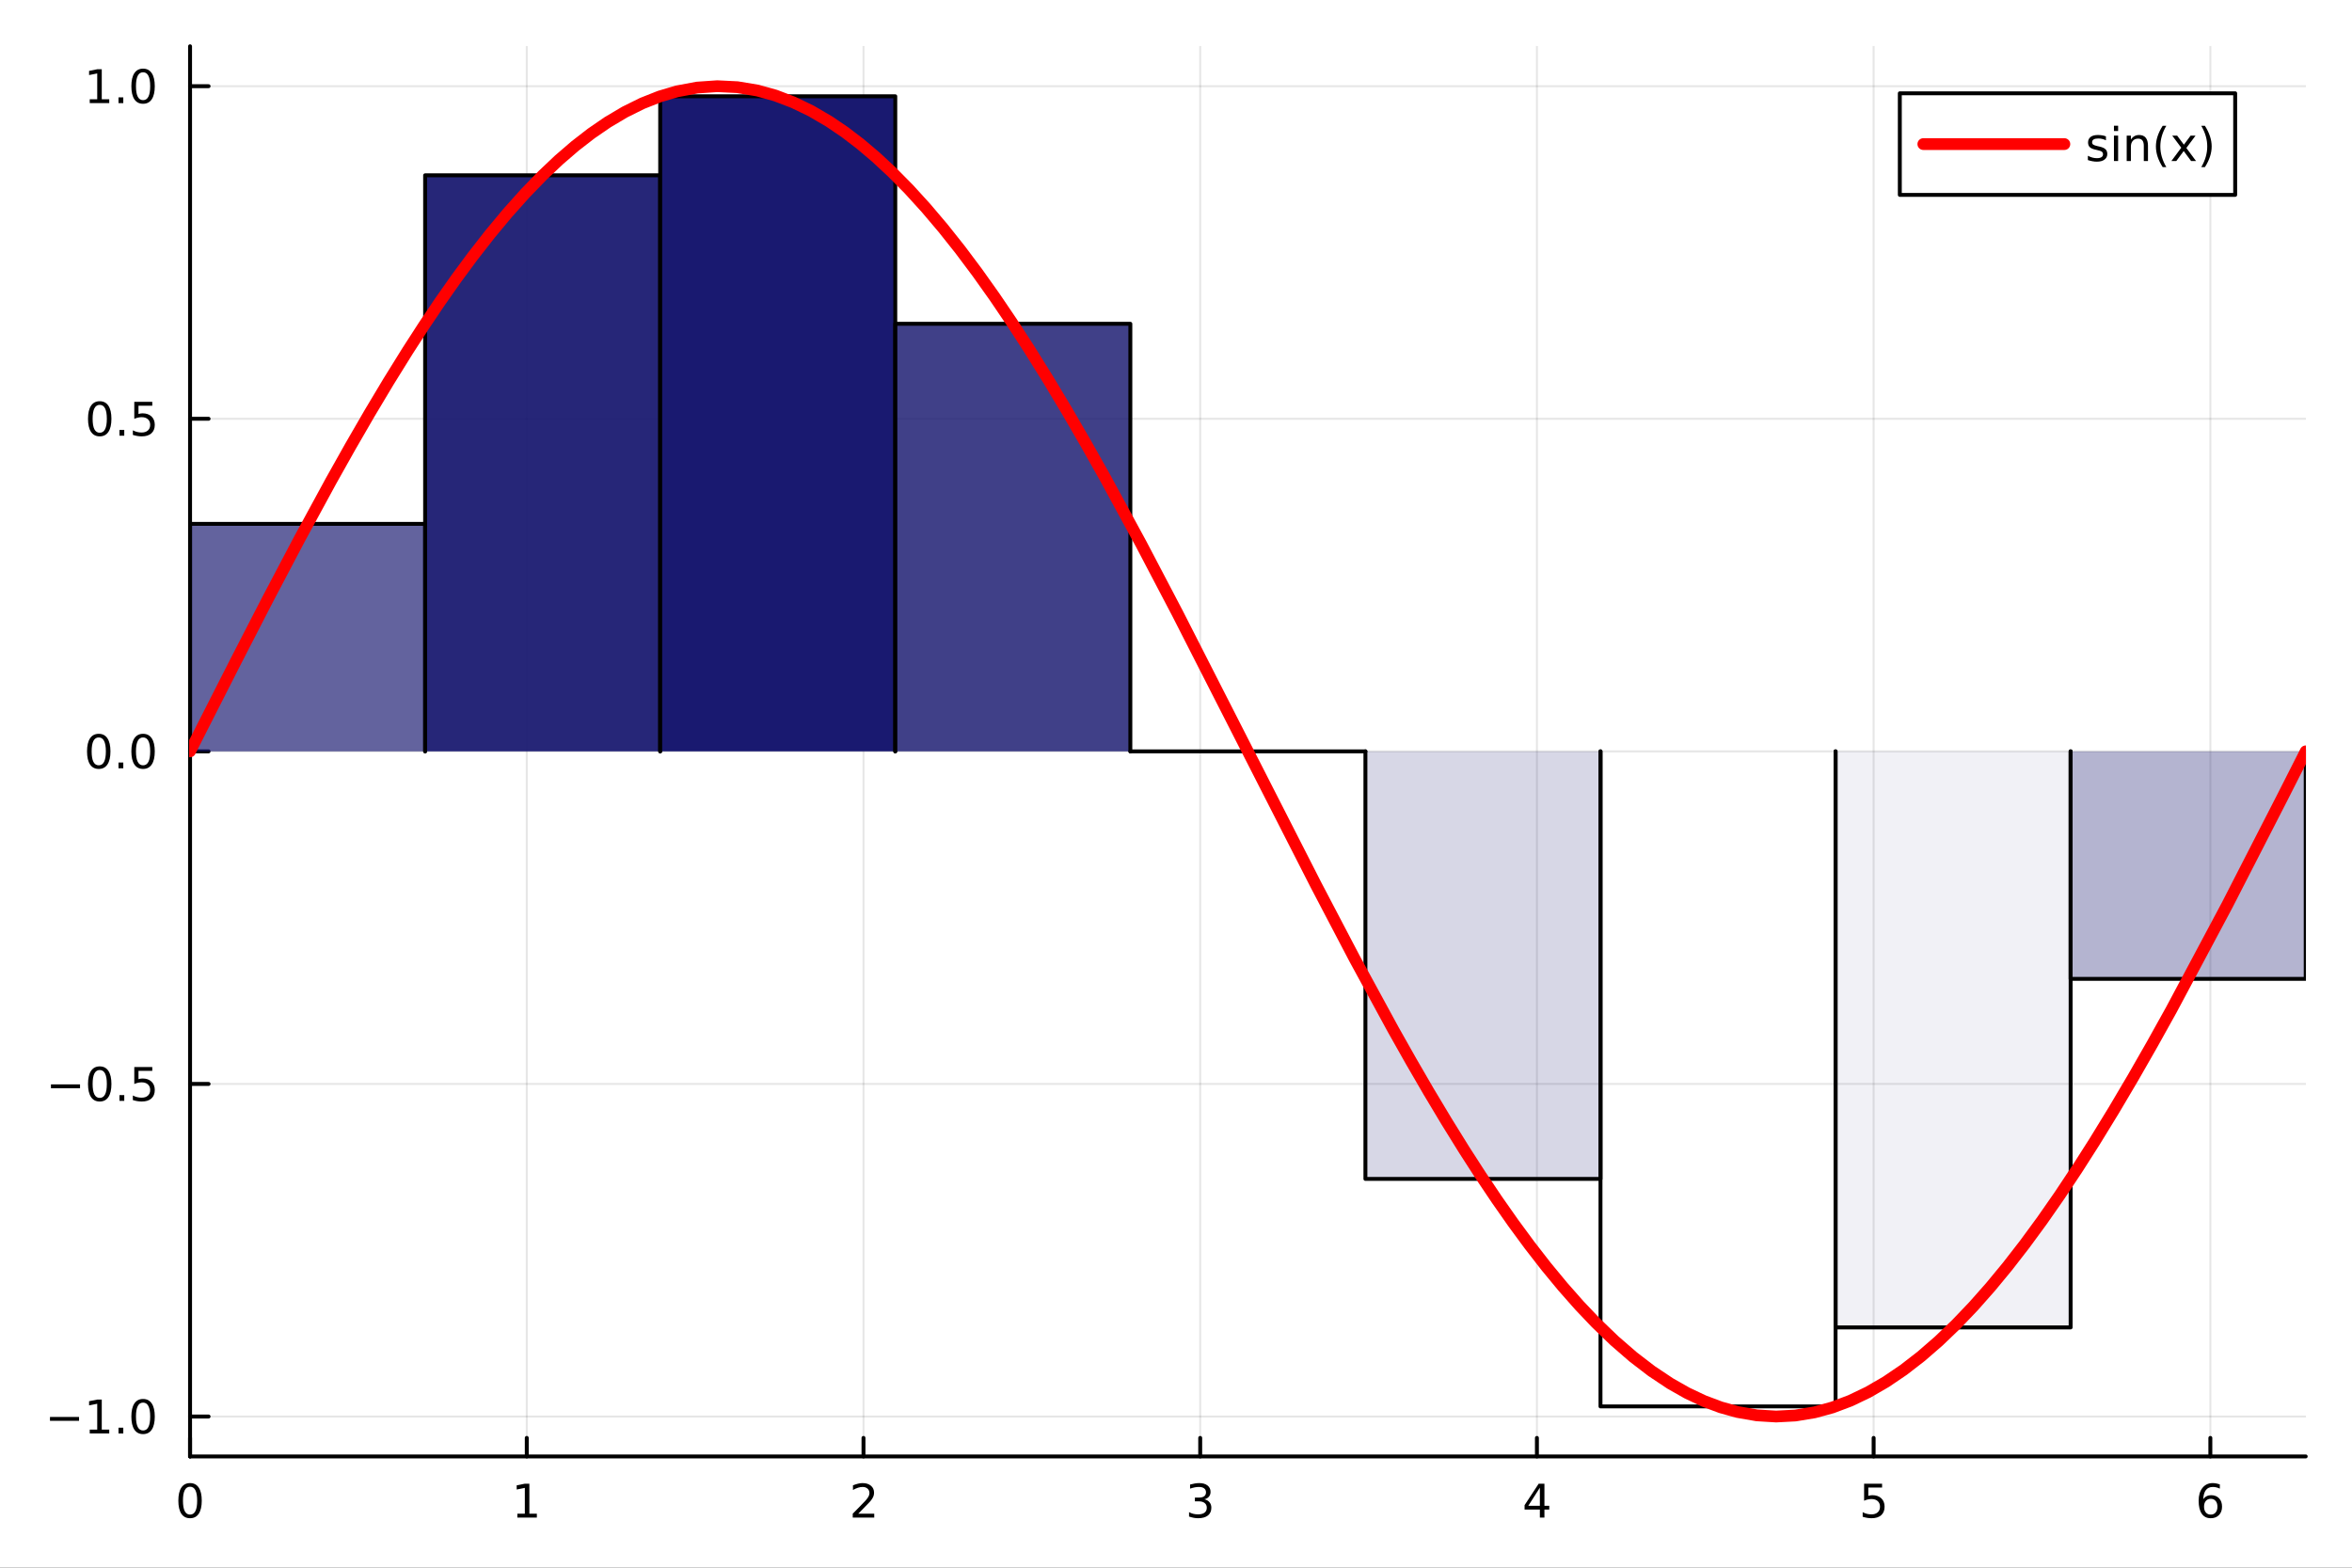 <?xml version="1.0" encoding="utf-8"?>
<svg xmlns="http://www.w3.org/2000/svg" xmlns:xlink="http://www.w3.org/1999/xlink" width="600" height="400" viewBox="0 0 2400 1600">
<rect x="0" y="0" width="2400" height="1600" fill="#333333" stroke="none"/>
<defs>
  <clipPath id="clip300">
    <rect x="0" y="0" width="2400" height="1600"/>
  </clipPath>
</defs>
<path clip-path="url(#clip300)" d="M0 1600 L2400 1600 L2400 0 L0 0  Z" fill="#ffffff" fill-rule="evenodd" fill-opacity="1"/>
<defs>
  <clipPath id="clip301">
    <rect x="480" y="0" width="1681" height="1600"/>
  </clipPath>
</defs>
<path clip-path="url(#clip300)" d="M193.936 1486.45 L2352.76 1486.45 L2352.76 47.244 L193.936 47.244  Z" fill="#ffffff" fill-rule="evenodd" fill-opacity="1"/>
<defs>
  <clipPath id="clip302">
    <rect x="193" y="47" width="2160" height="1440"/>
  </clipPath>
</defs>
<polyline clip-path="url(#clip302)" style="stroke:#000000; stroke-linecap:round; stroke-linejoin:round; stroke-width:2; stroke-opacity:0.1; fill:none" points="193.936,1486.45 193.936,47.244 "/>
<polyline clip-path="url(#clip302)" style="stroke:#000000; stroke-linecap:round; stroke-linejoin:round; stroke-width:2; stroke-opacity:0.1; fill:none" points="537.523,1486.45 537.523,47.244 "/>
<polyline clip-path="url(#clip302)" style="stroke:#000000; stroke-linecap:round; stroke-linejoin:round; stroke-width:2; stroke-opacity:0.1; fill:none" points="881.11,1486.45 881.11,47.244 "/>
<polyline clip-path="url(#clip302)" style="stroke:#000000; stroke-linecap:round; stroke-linejoin:round; stroke-width:2; stroke-opacity:0.1; fill:none" points="1224.7,1486.45 1224.7,47.244 "/>
<polyline clip-path="url(#clip302)" style="stroke:#000000; stroke-linecap:round; stroke-linejoin:round; stroke-width:2; stroke-opacity:0.1; fill:none" points="1568.28,1486.45 1568.28,47.244 "/>
<polyline clip-path="url(#clip302)" style="stroke:#000000; stroke-linecap:round; stroke-linejoin:round; stroke-width:2; stroke-opacity:0.1; fill:none" points="1911.87,1486.45 1911.87,47.244 "/>
<polyline clip-path="url(#clip302)" style="stroke:#000000; stroke-linecap:round; stroke-linejoin:round; stroke-width:2; stroke-opacity:0.1; fill:none" points="2255.46,1486.45 2255.46,47.244 "/>
<polyline clip-path="url(#clip300)" style="stroke:#000000; stroke-linecap:round; stroke-linejoin:round; stroke-width:4; stroke-opacity:1; fill:none" points="193.936,1486.45 2352.76,1486.45 "/>
<polyline clip-path="url(#clip300)" style="stroke:#000000; stroke-linecap:round; stroke-linejoin:round; stroke-width:4; stroke-opacity:1; fill:none" points="193.936,1486.45 193.936,1467.55 "/>
<polyline clip-path="url(#clip300)" style="stroke:#000000; stroke-linecap:round; stroke-linejoin:round; stroke-width:4; stroke-opacity:1; fill:none" points="537.523,1486.45 537.523,1467.55 "/>
<polyline clip-path="url(#clip300)" style="stroke:#000000; stroke-linecap:round; stroke-linejoin:round; stroke-width:4; stroke-opacity:1; fill:none" points="881.11,1486.45 881.11,1467.55 "/>
<polyline clip-path="url(#clip300)" style="stroke:#000000; stroke-linecap:round; stroke-linejoin:round; stroke-width:4; stroke-opacity:1; fill:none" points="1224.7,1486.45 1224.7,1467.55 "/>
<polyline clip-path="url(#clip300)" style="stroke:#000000; stroke-linecap:round; stroke-linejoin:round; stroke-width:4; stroke-opacity:1; fill:none" points="1568.28,1486.45 1568.28,1467.55 "/>
<polyline clip-path="url(#clip300)" style="stroke:#000000; stroke-linecap:round; stroke-linejoin:round; stroke-width:4; stroke-opacity:1; fill:none" points="1911.87,1486.45 1911.87,1467.55 "/>
<polyline clip-path="url(#clip300)" style="stroke:#000000; stroke-linecap:round; stroke-linejoin:round; stroke-width:4; stroke-opacity:1; fill:none" points="2255.46,1486.45 2255.46,1467.55 "/>
<path clip-path="url(#clip300)" d="M193.936 1517.37 Q190.325 1517.37 188.496 1520.93 Q186.691 1524.47 186.691 1531.6 Q186.691 1538.71 188.496 1542.27 Q190.325 1545.82 193.936 1545.82 Q197.57 1545.82 199.376 1542.27 Q201.204 1538.71 201.204 1531.6 Q201.204 1524.47 199.376 1520.93 Q197.57 1517.37 193.936 1517.37 M193.936 1513.66 Q199.746 1513.66 202.802 1518.27 Q205.88 1522.85 205.88 1531.6 Q205.88 1540.33 202.802 1544.94 Q199.746 1549.52 193.936 1549.52 Q188.126 1549.52 185.047 1544.94 Q181.992 1540.33 181.992 1531.6 Q181.992 1522.85 185.047 1518.27 Q188.126 1513.66 193.936 1513.66 Z" fill="#000000" fill-rule="nonzero" fill-opacity="1" /><path clip-path="url(#clip300)" d="M527.905 1544.91 L535.544 1544.91 L535.544 1518.55 L527.234 1520.21 L527.234 1515.95 L535.497 1514.29 L540.173 1514.29 L540.173 1544.91 L547.812 1544.91 L547.812 1548.85 L527.905 1548.85 L527.905 1544.91 Z" fill="#000000" fill-rule="nonzero" fill-opacity="1" /><path clip-path="url(#clip300)" d="M875.763 1544.91 L892.082 1544.91 L892.082 1548.85 L870.138 1548.85 L870.138 1544.91 Q872.8 1542.16 877.383 1537.53 Q881.989 1532.88 883.17 1531.53 Q885.415 1529.01 886.295 1527.27 Q887.198 1525.51 887.198 1523.82 Q887.198 1521.07 885.253 1519.33 Q883.332 1517.6 880.23 1517.6 Q878.031 1517.6 875.577 1518.36 Q873.147 1519.13 870.369 1520.68 L870.369 1515.95 Q873.193 1514.82 875.647 1514.24 Q878.1 1513.66 880.137 1513.66 Q885.508 1513.66 888.702 1516.35 Q891.897 1519.03 891.897 1523.52 Q891.897 1525.65 891.087 1527.57 Q890.299 1529.47 888.193 1532.07 Q887.614 1532.74 884.512 1535.95 Q881.411 1539.15 875.763 1544.91 Z" fill="#000000" fill-rule="nonzero" fill-opacity="1" /><path clip-path="url(#clip300)" d="M1228.94 1530.21 Q1232.3 1530.93 1234.18 1533.2 Q1236.07 1535.47 1236.07 1538.8 Q1236.07 1543.92 1232.56 1546.72 Q1229.04 1549.52 1222.56 1549.52 Q1220.38 1549.52 1218.06 1549.08 Q1215.77 1548.66 1213.32 1547.81 L1213.32 1543.29 Q1215.26 1544.43 1217.58 1545.01 Q1219.89 1545.58 1222.42 1545.58 Q1226.81 1545.58 1229.11 1543.85 Q1231.42 1542.11 1231.42 1538.8 Q1231.42 1535.75 1229.27 1534.03 Q1227.14 1532.3 1223.32 1532.3 L1219.29 1532.3 L1219.29 1528.45 L1223.5 1528.45 Q1226.95 1528.45 1228.78 1527.09 Q1230.61 1525.7 1230.61 1523.11 Q1230.61 1520.45 1228.71 1519.03 Q1226.84 1517.6 1223.32 1517.6 Q1221.4 1517.6 1219.2 1518.01 Q1217 1518.43 1214.36 1519.31 L1214.36 1515.14 Q1217.02 1514.4 1219.34 1514.03 Q1221.68 1513.66 1223.74 1513.66 Q1229.06 1513.66 1232.16 1516.09 Q1235.26 1518.5 1235.26 1522.62 Q1235.26 1525.49 1233.62 1527.48 Q1231.98 1529.45 1228.94 1530.21 Z" fill="#000000" fill-rule="nonzero" fill-opacity="1" /><path clip-path="url(#clip300)" d="M1571.29 1518.36 L1559.49 1536.81 L1571.29 1536.81 L1571.29 1518.36 M1570.07 1514.29 L1575.95 1514.29 L1575.95 1536.81 L1580.88 1536.81 L1580.88 1540.7 L1575.95 1540.7 L1575.95 1548.85 L1571.29 1548.85 L1571.29 1540.7 L1555.69 1540.7 L1555.69 1536.19 L1570.07 1514.29 Z" fill="#000000" fill-rule="nonzero" fill-opacity="1" /><path clip-path="url(#clip300)" d="M1902.15 1514.29 L1920.5 1514.29 L1920.5 1518.22 L1906.43 1518.22 L1906.43 1526.7 Q1907.45 1526.35 1908.47 1526.19 Q1909.49 1526 1910.5 1526 Q1916.29 1526 1919.67 1529.17 Q1923.05 1532.34 1923.05 1537.76 Q1923.05 1543.34 1919.58 1546.44 Q1916.11 1549.52 1909.79 1549.52 Q1907.61 1549.52 1905.34 1549.15 Q1903.1 1548.78 1900.69 1548.04 L1900.69 1543.34 Q1902.77 1544.47 1905 1545.03 Q1907.22 1545.58 1909.69 1545.58 Q1913.7 1545.58 1916.04 1543.48 Q1918.37 1541.37 1918.37 1537.76 Q1918.37 1534.15 1916.04 1532.04 Q1913.7 1529.94 1909.69 1529.94 Q1907.82 1529.94 1905.94 1530.35 Q1904.09 1530.77 1902.15 1531.65 L1902.15 1514.29 Z" fill="#000000" fill-rule="nonzero" fill-opacity="1" /><path clip-path="url(#clip300)" d="M2255.86 1529.7 Q2252.71 1529.7 2250.86 1531.86 Q2249.03 1534.01 2249.03 1537.76 Q2249.03 1541.49 2250.86 1543.66 Q2252.71 1545.82 2255.86 1545.82 Q2259.01 1545.82 2260.84 1543.66 Q2262.69 1541.49 2262.69 1537.76 Q2262.69 1534.01 2260.84 1531.86 Q2259.01 1529.7 2255.86 1529.7 M2265.14 1515.05 L2265.14 1519.31 Q2263.39 1518.48 2261.58 1518.04 Q2259.8 1517.6 2258.04 1517.6 Q2253.41 1517.6 2250.95 1520.72 Q2248.52 1523.85 2248.18 1530.17 Q2249.54 1528.15 2251.6 1527.09 Q2253.66 1526 2256.14 1526 Q2261.35 1526 2264.36 1529.17 Q2267.39 1532.32 2267.39 1537.76 Q2267.39 1543.08 2264.24 1546.3 Q2261.09 1549.52 2255.86 1549.52 Q2249.87 1549.52 2246.7 1544.94 Q2243.52 1540.33 2243.52 1531.6 Q2243.52 1523.41 2247.41 1518.55 Q2251.3 1513.66 2257.85 1513.66 Q2259.61 1513.66 2261.39 1514.01 Q2263.2 1514.36 2265.14 1515.05 Z" fill="#000000" fill-rule="nonzero" fill-opacity="1" /><polyline clip-path="url(#clip302)" style="stroke:#000000; stroke-linecap:round; stroke-linejoin:round; stroke-width:2; stroke-opacity:0.1; fill:none" points="193.936,1445.72 2352.76,1445.72 "/>
<polyline clip-path="url(#clip302)" style="stroke:#000000; stroke-linecap:round; stroke-linejoin:round; stroke-width:2; stroke-opacity:0.1; fill:none" points="193.936,1106.28 2352.76,1106.28 "/>
<polyline clip-path="url(#clip302)" style="stroke:#000000; stroke-linecap:round; stroke-linejoin:round; stroke-width:2; stroke-opacity:0.1; fill:none" points="193.936,766.842 2352.76,766.842 "/>
<polyline clip-path="url(#clip302)" style="stroke:#000000; stroke-linecap:round; stroke-linejoin:round; stroke-width:2; stroke-opacity:0.1; fill:none" points="193.936,427.405 2352.76,427.405 "/>
<polyline clip-path="url(#clip302)" style="stroke:#000000; stroke-linecap:round; stroke-linejoin:round; stroke-width:2; stroke-opacity:0.1; fill:none" points="193.936,87.968 2352.76,87.968 "/>
<polyline clip-path="url(#clip300)" style="stroke:#000000; stroke-linecap:round; stroke-linejoin:round; stroke-width:4; stroke-opacity:1; fill:none" points="193.936,1486.45 193.936,47.244 "/>
<polyline clip-path="url(#clip300)" style="stroke:#000000; stroke-linecap:round; stroke-linejoin:round; stroke-width:4; stroke-opacity:1; fill:none" points="193.936,1445.72 212.834,1445.72 "/>
<polyline clip-path="url(#clip300)" style="stroke:#000000; stroke-linecap:round; stroke-linejoin:round; stroke-width:4; stroke-opacity:1; fill:none" points="193.936,1106.28 212.834,1106.28 "/>
<polyline clip-path="url(#clip300)" style="stroke:#000000; stroke-linecap:round; stroke-linejoin:round; stroke-width:4; stroke-opacity:1; fill:none" points="193.936,766.842 212.834,766.842 "/>
<polyline clip-path="url(#clip300)" style="stroke:#000000; stroke-linecap:round; stroke-linejoin:round; stroke-width:4; stroke-opacity:1; fill:none" points="193.936,427.405 212.834,427.405 "/>
<polyline clip-path="url(#clip300)" style="stroke:#000000; stroke-linecap:round; stroke-linejoin:round; stroke-width:4; stroke-opacity:1; fill:none" points="193.936,87.968 212.834,87.968 "/>
<path clip-path="url(#clip300)" d="M50.992 1446.17 L80.668 1446.17 L80.668 1450.1 L50.992 1450.1 L50.992 1446.17 Z" fill="#000000" fill-rule="nonzero" fill-opacity="1" /><path clip-path="url(#clip300)" d="M91.571 1459.06 L99.21 1459.06 L99.21 1432.7 L90.899 1434.36 L90.899 1430.1 L99.163 1428.44 L103.839 1428.44 L103.839 1459.06 L111.478 1459.06 L111.478 1463 L91.571 1463 L91.571 1459.06 Z" fill="#000000" fill-rule="nonzero" fill-opacity="1" /><path clip-path="url(#clip300)" d="M120.922 1457.12 L125.807 1457.12 L125.807 1463 L120.922 1463 L120.922 1457.12 Z" fill="#000000" fill-rule="nonzero" fill-opacity="1" /><path clip-path="url(#clip300)" d="M145.992 1431.52 Q142.381 1431.52 140.552 1435.08 Q138.746 1438.62 138.746 1445.75 Q138.746 1452.86 140.552 1456.42 Q142.381 1459.96 145.992 1459.96 Q149.626 1459.96 151.431 1456.42 Q153.26 1452.86 153.26 1445.75 Q153.26 1438.62 151.431 1435.08 Q149.626 1431.52 145.992 1431.52 M145.992 1427.81 Q151.802 1427.81 154.857 1432.42 Q157.936 1437 157.936 1445.75 Q157.936 1454.48 154.857 1459.09 Q151.802 1463.67 145.992 1463.67 Q140.181 1463.67 137.103 1459.09 Q134.047 1454.48 134.047 1445.75 Q134.047 1437 137.103 1432.42 Q140.181 1427.81 145.992 1427.81 Z" fill="#000000" fill-rule="nonzero" fill-opacity="1" /><path clip-path="url(#clip300)" d="M51.987 1106.73 L81.663 1106.73 L81.663 1110.67 L51.987 1110.67 L51.987 1106.73 Z" fill="#000000" fill-rule="nonzero" fill-opacity="1" /><path clip-path="url(#clip300)" d="M101.756 1092.08 Q98.145 1092.08 96.316 1095.64 Q94.51 1099.18 94.51 1106.31 Q94.51 1113.42 96.316 1116.99 Q98.145 1120.53 101.756 1120.53 Q105.39 1120.53 107.196 1116.99 Q109.024 1113.42 109.024 1106.31 Q109.024 1099.18 107.196 1095.64 Q105.39 1092.08 101.756 1092.08 M101.756 1088.37 Q107.566 1088.37 110.621 1092.98 Q113.7 1097.56 113.7 1106.31 Q113.7 1115.04 110.621 1119.65 Q107.566 1124.23 101.756 1124.23 Q95.946 1124.23 92.867 1119.65 Q89.811 1115.04 89.811 1106.31 Q89.811 1097.56 92.867 1092.98 Q95.946 1088.37 101.756 1088.37 Z" fill="#000000" fill-rule="nonzero" fill-opacity="1" /><path clip-path="url(#clip300)" d="M121.918 1117.68 L126.802 1117.68 L126.802 1123.56 L121.918 1123.56 L121.918 1117.68 Z" fill="#000000" fill-rule="nonzero" fill-opacity="1" /><path clip-path="url(#clip300)" d="M137.033 1089 L155.39 1089 L155.39 1092.93 L141.316 1092.93 L141.316 1101.41 Q142.334 1101.06 143.353 1100.9 Q144.371 1100.71 145.39 1100.71 Q151.177 1100.71 154.556 1103.88 Q157.936 1107.06 157.936 1112.47 Q157.936 1118.05 154.464 1121.15 Q150.992 1124.23 144.672 1124.23 Q142.496 1124.23 140.228 1123.86 Q137.982 1123.49 135.575 1122.75 L135.575 1118.05 Q137.658 1119.18 139.881 1119.74 Q142.103 1120.3 144.58 1120.3 Q148.584 1120.3 150.922 1118.19 Q153.26 1116.08 153.26 1112.47 Q153.26 1108.86 150.922 1106.75 Q148.584 1104.65 144.58 1104.65 Q142.705 1104.65 140.83 1105.06 Q138.978 1105.48 137.033 1106.36 L137.033 1089 Z" fill="#000000" fill-rule="nonzero" fill-opacity="1" /><path clip-path="url(#clip300)" d="M100.76 752.641 Q97.149 752.641 95.321 756.206 Q93.515 759.748 93.515 766.877 Q93.515 773.984 95.321 777.548 Q97.149 781.09 100.76 781.09 Q104.395 781.09 106.2 777.548 Q108.029 773.984 108.029 766.877 Q108.029 759.748 106.2 756.206 Q104.395 752.641 100.76 752.641 M100.76 748.937 Q106.571 748.937 109.626 753.544 Q112.705 758.127 112.705 766.877 Q112.705 775.604 109.626 780.21 Q106.571 784.794 100.76 784.794 Q94.95 784.794 91.871 780.21 Q88.816 775.604 88.816 766.877 Q88.816 758.127 91.871 753.544 Q94.95 748.937 100.76 748.937 Z" fill="#000000" fill-rule="nonzero" fill-opacity="1" /><path clip-path="url(#clip300)" d="M120.922 778.243 L125.807 778.243 L125.807 784.122 L120.922 784.122 L120.922 778.243 Z" fill="#000000" fill-rule="nonzero" fill-opacity="1" /><path clip-path="url(#clip300)" d="M145.992 752.641 Q142.381 752.641 140.552 756.206 Q138.746 759.748 138.746 766.877 Q138.746 773.984 140.552 777.548 Q142.381 781.09 145.992 781.09 Q149.626 781.09 151.431 777.548 Q153.26 773.984 153.26 766.877 Q153.26 759.748 151.431 756.206 Q149.626 752.641 145.992 752.641 M145.992 748.937 Q151.802 748.937 154.857 753.544 Q157.936 758.127 157.936 766.877 Q157.936 775.604 154.857 780.21 Q151.802 784.794 145.992 784.794 Q140.181 784.794 137.103 780.21 Q134.047 775.604 134.047 766.877 Q134.047 758.127 137.103 753.544 Q140.181 748.937 145.992 748.937 Z" fill="#000000" fill-rule="nonzero" fill-opacity="1" /><path clip-path="url(#clip300)" d="M101.756 413.204 Q98.145 413.204 96.316 416.769 Q94.51 420.31 94.51 427.44 Q94.51 434.546 96.316 438.111 Q98.145 441.653 101.756 441.653 Q105.39 441.653 107.196 438.111 Q109.024 434.546 109.024 427.44 Q109.024 420.31 107.196 416.769 Q105.39 413.204 101.756 413.204 M101.756 409.5 Q107.566 409.5 110.621 414.107 Q113.7 418.69 113.7 427.44 Q113.7 436.167 110.621 440.773 Q107.566 445.356 101.756 445.356 Q95.946 445.356 92.867 440.773 Q89.811 436.167 89.811 427.44 Q89.811 418.69 92.867 414.107 Q95.946 409.5 101.756 409.5 Z" fill="#000000" fill-rule="nonzero" fill-opacity="1" /><path clip-path="url(#clip300)" d="M121.918 438.805 L126.802 438.805 L126.802 444.685 L121.918 444.685 L121.918 438.805 Z" fill="#000000" fill-rule="nonzero" fill-opacity="1" /><path clip-path="url(#clip300)" d="M137.033 410.125 L155.39 410.125 L155.39 414.06 L141.316 414.06 L141.316 422.532 Q142.334 422.185 143.353 422.023 Q144.371 421.838 145.39 421.838 Q151.177 421.838 154.556 425.009 Q157.936 428.181 157.936 433.597 Q157.936 439.176 154.464 442.278 Q150.992 445.356 144.672 445.356 Q142.496 445.356 140.228 444.986 Q137.982 444.616 135.575 443.875 L135.575 439.176 Q137.658 440.31 139.881 440.866 Q142.103 441.421 144.58 441.421 Q148.584 441.421 150.922 439.315 Q153.26 437.208 153.26 433.597 Q153.26 429.986 150.922 427.88 Q148.584 425.773 144.58 425.773 Q142.705 425.773 140.83 426.19 Q138.978 426.606 137.033 427.486 L137.033 410.125 Z" fill="#000000" fill-rule="nonzero" fill-opacity="1" /><path clip-path="url(#clip300)" d="M91.571 101.313 L99.21 101.313 L99.21 74.947 L90.899 76.614 L90.899 72.354 L99.163 70.688 L103.839 70.688 L103.839 101.313 L111.478 101.313 L111.478 105.248 L91.571 105.248 L91.571 101.313 Z" fill="#000000" fill-rule="nonzero" fill-opacity="1" /><path clip-path="url(#clip300)" d="M120.922 99.368 L125.807 99.368 L125.807 105.248 L120.922 105.248 L120.922 99.368 Z" fill="#000000" fill-rule="nonzero" fill-opacity="1" /><path clip-path="url(#clip300)" d="M145.992 73.766 Q142.381 73.766 140.552 77.331 Q138.746 80.873 138.746 88.002 Q138.746 95.109 140.552 98.674 Q142.381 102.215 145.992 102.215 Q149.626 102.215 151.431 98.674 Q153.26 95.109 153.26 88.002 Q153.26 80.873 151.431 77.331 Q149.626 73.766 145.992 73.766 M145.992 70.063 Q151.802 70.063 154.857 74.669 Q157.936 79.252 157.936 88.002 Q157.936 96.729 154.857 101.336 Q151.802 105.919 145.992 105.919 Q140.181 105.919 137.103 101.336 Q134.047 96.729 134.047 88.002 Q134.047 79.252 137.103 74.669 Q140.181 70.063 145.992 70.063 Z" fill="#000000" fill-rule="nonzero" fill-opacity="1" /><path clip-path="url(#clip302)" d="M1153.41 766.842 L1153.41 766.842 L1393.28 766.842 L1393.28 766.842 L1393.28 766.842 L1393.28 766.842 L1153.41 766.842 L1153.41 766.842  Z" fill="#191970" fill-rule="evenodd" fill-opacity="0.5"/>
<polyline clip-path="url(#clip302)" style="stroke:#000000; stroke-linecap:round; stroke-linejoin:round; stroke-width:4; stroke-opacity:1; fill:none" points="1153.41,766.842 1153.41,766.842 1393.28,766.842 1393.28,766.842 "/>
<path clip-path="url(#clip302)" d="M1633.15 766.842 L1633.15 1435.4 L1873.02 1435.4 L1873.02 766.842 L1873.02 766.842 L1873.02 766.842 L1633.15 766.842 L1633.15 766.842  Z" fill="#191970" fill-rule="evenodd" fill-opacity="0"/>
<polyline clip-path="url(#clip302)" style="stroke:#000000; stroke-linecap:round; stroke-linejoin:round; stroke-width:4; stroke-opacity:1; fill:none" points="1633.15,766.842 1633.15,1435.4 1873.02,1435.4 1873.02,766.842 "/>
<path clip-path="url(#clip302)" d="M2112.89 766.842 L2112.89 999.031 L2352.76 999.031 L2352.76 766.842 L2352.76 766.842 L2352.76 766.842 L2112.89 766.842 L2112.89 766.842  Z" fill="#191970" fill-rule="evenodd" fill-opacity="0.326"/>
<polyline clip-path="url(#clip302)" style="stroke:#000000; stroke-linecap:round; stroke-linejoin:round; stroke-width:4; stroke-opacity:1; fill:none" points="2112.89,766.842 2112.89,999.031 2352.76,999.031 2352.76,766.842 "/>
<path clip-path="url(#clip302)" d="M433.805 766.842 L433.805 178.92 L673.674 178.92 L673.674 766.842 L673.674 766.842 L673.674 766.842 L433.805 766.842 L433.805 766.842  Z" fill="#191970" fill-rule="evenodd" fill-opacity="0.94"/>
<polyline clip-path="url(#clip302)" style="stroke:#000000; stroke-linecap:round; stroke-linejoin:round; stroke-width:4; stroke-opacity:1; fill:none" points="433.805,766.842 433.805,178.92 673.674,178.92 673.674,766.842 "/>
<path clip-path="url(#clip302)" d="M1873.02 766.842 L1873.02 1354.77 L2112.89 1354.77 L2112.89 766.842 L2112.89 766.842 L2112.89 766.842 L1873.02 766.842 L1873.02 766.842  Z" fill="#191970" fill-rule="evenodd" fill-opacity="0.06"/>
<polyline clip-path="url(#clip302)" style="stroke:#000000; stroke-linecap:round; stroke-linejoin:round; stroke-width:4; stroke-opacity:1; fill:none" points="1873.02,766.842 1873.02,1354.77 2112.89,1354.77 2112.89,766.842 "/>
<path clip-path="url(#clip302)" d="M673.674 766.842 L673.674 98.281 L913.543 98.281 L913.543 766.842 L913.543 766.842 L913.543 766.842 L673.674 766.842 L673.674 766.842  Z" fill="#191970" fill-rule="evenodd" fill-opacity="1"/>
<polyline clip-path="url(#clip302)" style="stroke:#000000; stroke-linecap:round; stroke-linejoin:round; stroke-width:4; stroke-opacity:1; fill:none" points="673.674,766.842 673.674,98.281 913.543,98.281 913.543,766.842 "/>
<path clip-path="url(#clip302)" d="M913.543 766.842 L913.543 330.47 L1153.41 330.47 L1153.41 766.842 L1153.41 766.842 L1153.41 766.842 L913.543 766.842 L913.543 766.842  Z" fill="#191970" fill-rule="evenodd" fill-opacity="0.826"/>
<polyline clip-path="url(#clip302)" style="stroke:#000000; stroke-linecap:round; stroke-linejoin:round; stroke-width:4; stroke-opacity:1; fill:none" points="913.543,766.842 913.543,330.47 1153.41,330.47 1153.41,766.842 "/>
<path clip-path="url(#clip302)" d="M1393.28 766.842 L1393.28 1203.21 L1633.15 1203.21 L1633.15 766.842 L1633.15 766.842 L1633.15 766.842 L1393.28 766.842 L1393.28 766.842  Z" fill="#191970" fill-rule="evenodd" fill-opacity="0.174"/>
<polyline clip-path="url(#clip302)" style="stroke:#000000; stroke-linecap:round; stroke-linejoin:round; stroke-width:4; stroke-opacity:1; fill:none" points="1393.28,766.842 1393.28,1203.21 1633.15,1203.21 1633.15,766.842 "/>
<path clip-path="url(#clip302)" d="M193.936 766.842 L193.936 534.654 L433.805 534.654 L433.805 766.842 L433.805 766.842 L433.805 766.842 L193.936 766.842 L193.936 766.842  Z" fill="#191970" fill-rule="evenodd" fill-opacity="0.674"/>
<polyline clip-path="url(#clip302)" style="stroke:#000000; stroke-linecap:round; stroke-linejoin:round; stroke-width:4; stroke-opacity:1; fill:none" points="193.936,766.842 193.936,534.654 433.805,534.654 433.805,766.842 "/>
<polyline clip-path="url(#clip302)" style="stroke:#ff0000; stroke-linecap:round; stroke-linejoin:round; stroke-width:12; stroke-opacity:1; fill:none" points="193.936,766.842 200.964,752.958 207.991,739.079 240.481,675.158 272.971,612.055 305.461,550.336 337.951,490.551 357.476,455.777 377.001,422.007 396.526,389.35 416.051,357.912 432.559,332.358 449.068,307.807 465.576,284.315 482.084,261.937 500.016,238.95 517.949,217.401 535.882,197.348 553.814,178.846 570.346,163.206 586.879,148.964 603.411,136.152 619.943,124.8 637.667,114.28 655.392,105.497 673.116,98.474 690.84,93.228 711.375,89.393 731.911,87.976 752.446,88.984 772.981,92.413 791.231,97.482 809.48,104.438 827.73,113.263 845.979,123.932 861.982,134.78 877.985,147 893.988,160.564 909.991,175.443 927.439,193.125 944.886,212.287 962.334,232.878 979.782,254.846 997.333,278.276 1014.88,302.981 1032.44,328.896 1049.99,355.953 1069.39,387.114 1088.8,419.485 1108.2,452.964 1127.61,487.444 1164.54,555.425 1201.46,625.845 1278.25,776.539 1342.9,903.325 1382.36,978.634 1421.82,1051.15 1439.89,1083.17 1457.96,1114.32 1476.04,1144.5 1494.11,1173.64 1510.81,1199.56 1527.5,1224.45 1544.19,1248.26 1560.88,1270.94 1577.79,1292.7 1594.7,1313.18 1611.61,1332.35 1628.52,1350.14 1647.47,1368.4 1666.42,1384.83 1685.37,1399.38 1704.32,1412.01 1721.5,1421.76 1738.67,1429.87 1755.84,1436.33 1773.01,1441.11 1792.67,1444.52 1812.33,1445.72 1831.99,1444.69 1851.66,1441.44 1869.86,1436.46 1888.06,1429.6 1906.27,1420.88 1924.47,1410.33 1942.42,1398.16 1960.37,1384.27 1978.32,1368.69 1996.26,1351.47 2013.69,1333.22 2031.11,1313.52 2048.54,1292.41 2065.96,1269.95 2083.83,1245.59 2101.69,1219.93 2119.55,1193.04 2137.42,1165 2156.99,1133.06 2176.56,1099.92 2196.13,1065.7 2215.7,1030.51 2272.56,923.854 2329.43,812.904 2341.09,789.887 2352.76,766.842 "/>
<path clip-path="url(#clip300)" d="M1938.59 198.898 L2280.8 198.898 L2280.8 95.218 L1938.59 95.218  Z" fill="#ffffff" fill-rule="evenodd" fill-opacity="1"/>
<polyline clip-path="url(#clip300)" style="stroke:#000000; stroke-linecap:round; stroke-linejoin:round; stroke-width:4; stroke-opacity:1; fill:none" points="1938.59,198.898 2280.8,198.898 2280.8,95.218 1938.59,95.218 1938.59,198.898 "/>
<polyline clip-path="url(#clip300)" style="stroke:#ff0000; stroke-linecap:round; stroke-linejoin:round; stroke-width:12; stroke-opacity:1; fill:none" points="1962.58,147.058 2106.5,147.058 "/>
<path clip-path="url(#clip300)" d="M2148.92 139.176 L2148.92 143.203 Q2147.11 142.277 2145.17 141.815 Q2143.22 141.352 2141.14 141.352 Q2137.97 141.352 2136.37 142.324 Q2134.8 143.296 2134.8 145.24 Q2134.8 146.722 2135.93 147.578 Q2137.06 148.412 2140.49 149.176 L2141.95 149.5 Q2146.48 150.472 2148.38 152.254 Q2150.3 154.014 2150.3 157.185 Q2150.3 160.796 2147.43 162.902 Q2144.59 165.009 2139.59 165.009 Q2137.5 165.009 2135.23 164.592 Q2132.99 164.199 2130.49 163.388 L2130.49 158.99 Q2132.85 160.217 2135.14 160.842 Q2137.43 161.444 2139.68 161.444 Q2142.69 161.444 2144.31 160.426 Q2145.93 159.384 2145.93 157.509 Q2145.93 155.773 2144.75 154.847 Q2143.59 153.921 2139.63 153.064 L2138.15 152.717 Q2134.19 151.884 2132.43 150.171 Q2130.67 148.435 2130.67 145.426 Q2130.67 141.768 2133.27 139.778 Q2135.86 137.787 2140.63 137.787 Q2142.99 137.787 2145.07 138.134 Q2147.16 138.481 2148.92 139.176 Z" fill="#000000" fill-rule="nonzero" fill-opacity="1" /><path clip-path="url(#clip300)" d="M2157.09 138.412 L2161.35 138.412 L2161.35 164.338 L2157.09 164.338 L2157.09 138.412 M2157.09 128.319 L2161.35 128.319 L2161.35 133.713 L2157.09 133.713 L2157.09 128.319 Z" fill="#000000" fill-rule="nonzero" fill-opacity="1" /><path clip-path="url(#clip300)" d="M2191.81 148.689 L2191.81 164.338 L2187.55 164.338 L2187.55 148.828 Q2187.55 145.148 2186.11 143.319 Q2184.68 141.49 2181.81 141.49 Q2178.36 141.49 2176.37 143.69 Q2174.38 145.889 2174.38 149.685 L2174.38 164.338 L2170.1 164.338 L2170.1 138.412 L2174.38 138.412 L2174.38 142.44 Q2175.91 140.102 2177.97 138.944 Q2180.05 137.787 2182.76 137.787 Q2187.23 137.787 2189.52 140.565 Q2191.81 143.319 2191.81 148.689 Z" fill="#000000" fill-rule="nonzero" fill-opacity="1" /><path clip-path="url(#clip300)" d="M2210.54 128.366 Q2207.43 133.69 2205.93 138.898 Q2204.42 144.106 2204.42 149.453 Q2204.42 154.801 2205.93 160.055 Q2207.46 165.287 2210.54 170.588 L2206.83 170.588 Q2203.36 165.148 2201.62 159.893 Q2199.91 154.639 2199.91 149.453 Q2199.91 144.291 2201.62 139.06 Q2203.34 133.828 2206.83 128.366 L2210.54 128.366 Z" fill="#000000" fill-rule="nonzero" fill-opacity="1" /><path clip-path="url(#clip300)" d="M2240.35 138.412 L2230.98 151.027 L2240.84 164.338 L2235.81 164.338 L2228.27 154.152 L2220.72 164.338 L2215.7 164.338 L2225.77 150.773 L2216.55 138.412 L2221.58 138.412 L2228.45 147.648 L2235.33 138.412 L2240.35 138.412 Z" fill="#000000" fill-rule="nonzero" fill-opacity="1" /><path clip-path="url(#clip300)" d="M2246.18 128.366 L2249.89 128.366 Q2253.36 133.828 2255.07 139.06 Q2256.81 144.291 2256.81 149.453 Q2256.81 154.639 2255.07 159.893 Q2253.36 165.148 2249.89 170.588 L2246.18 170.588 Q2249.26 165.287 2250.77 160.055 Q2252.29 154.801 2252.29 149.453 Q2252.29 144.106 2250.77 138.898 Q2249.26 133.69 2246.18 128.366 Z" fill="#000000" fill-rule="nonzero" fill-opacity="1" /></svg>
